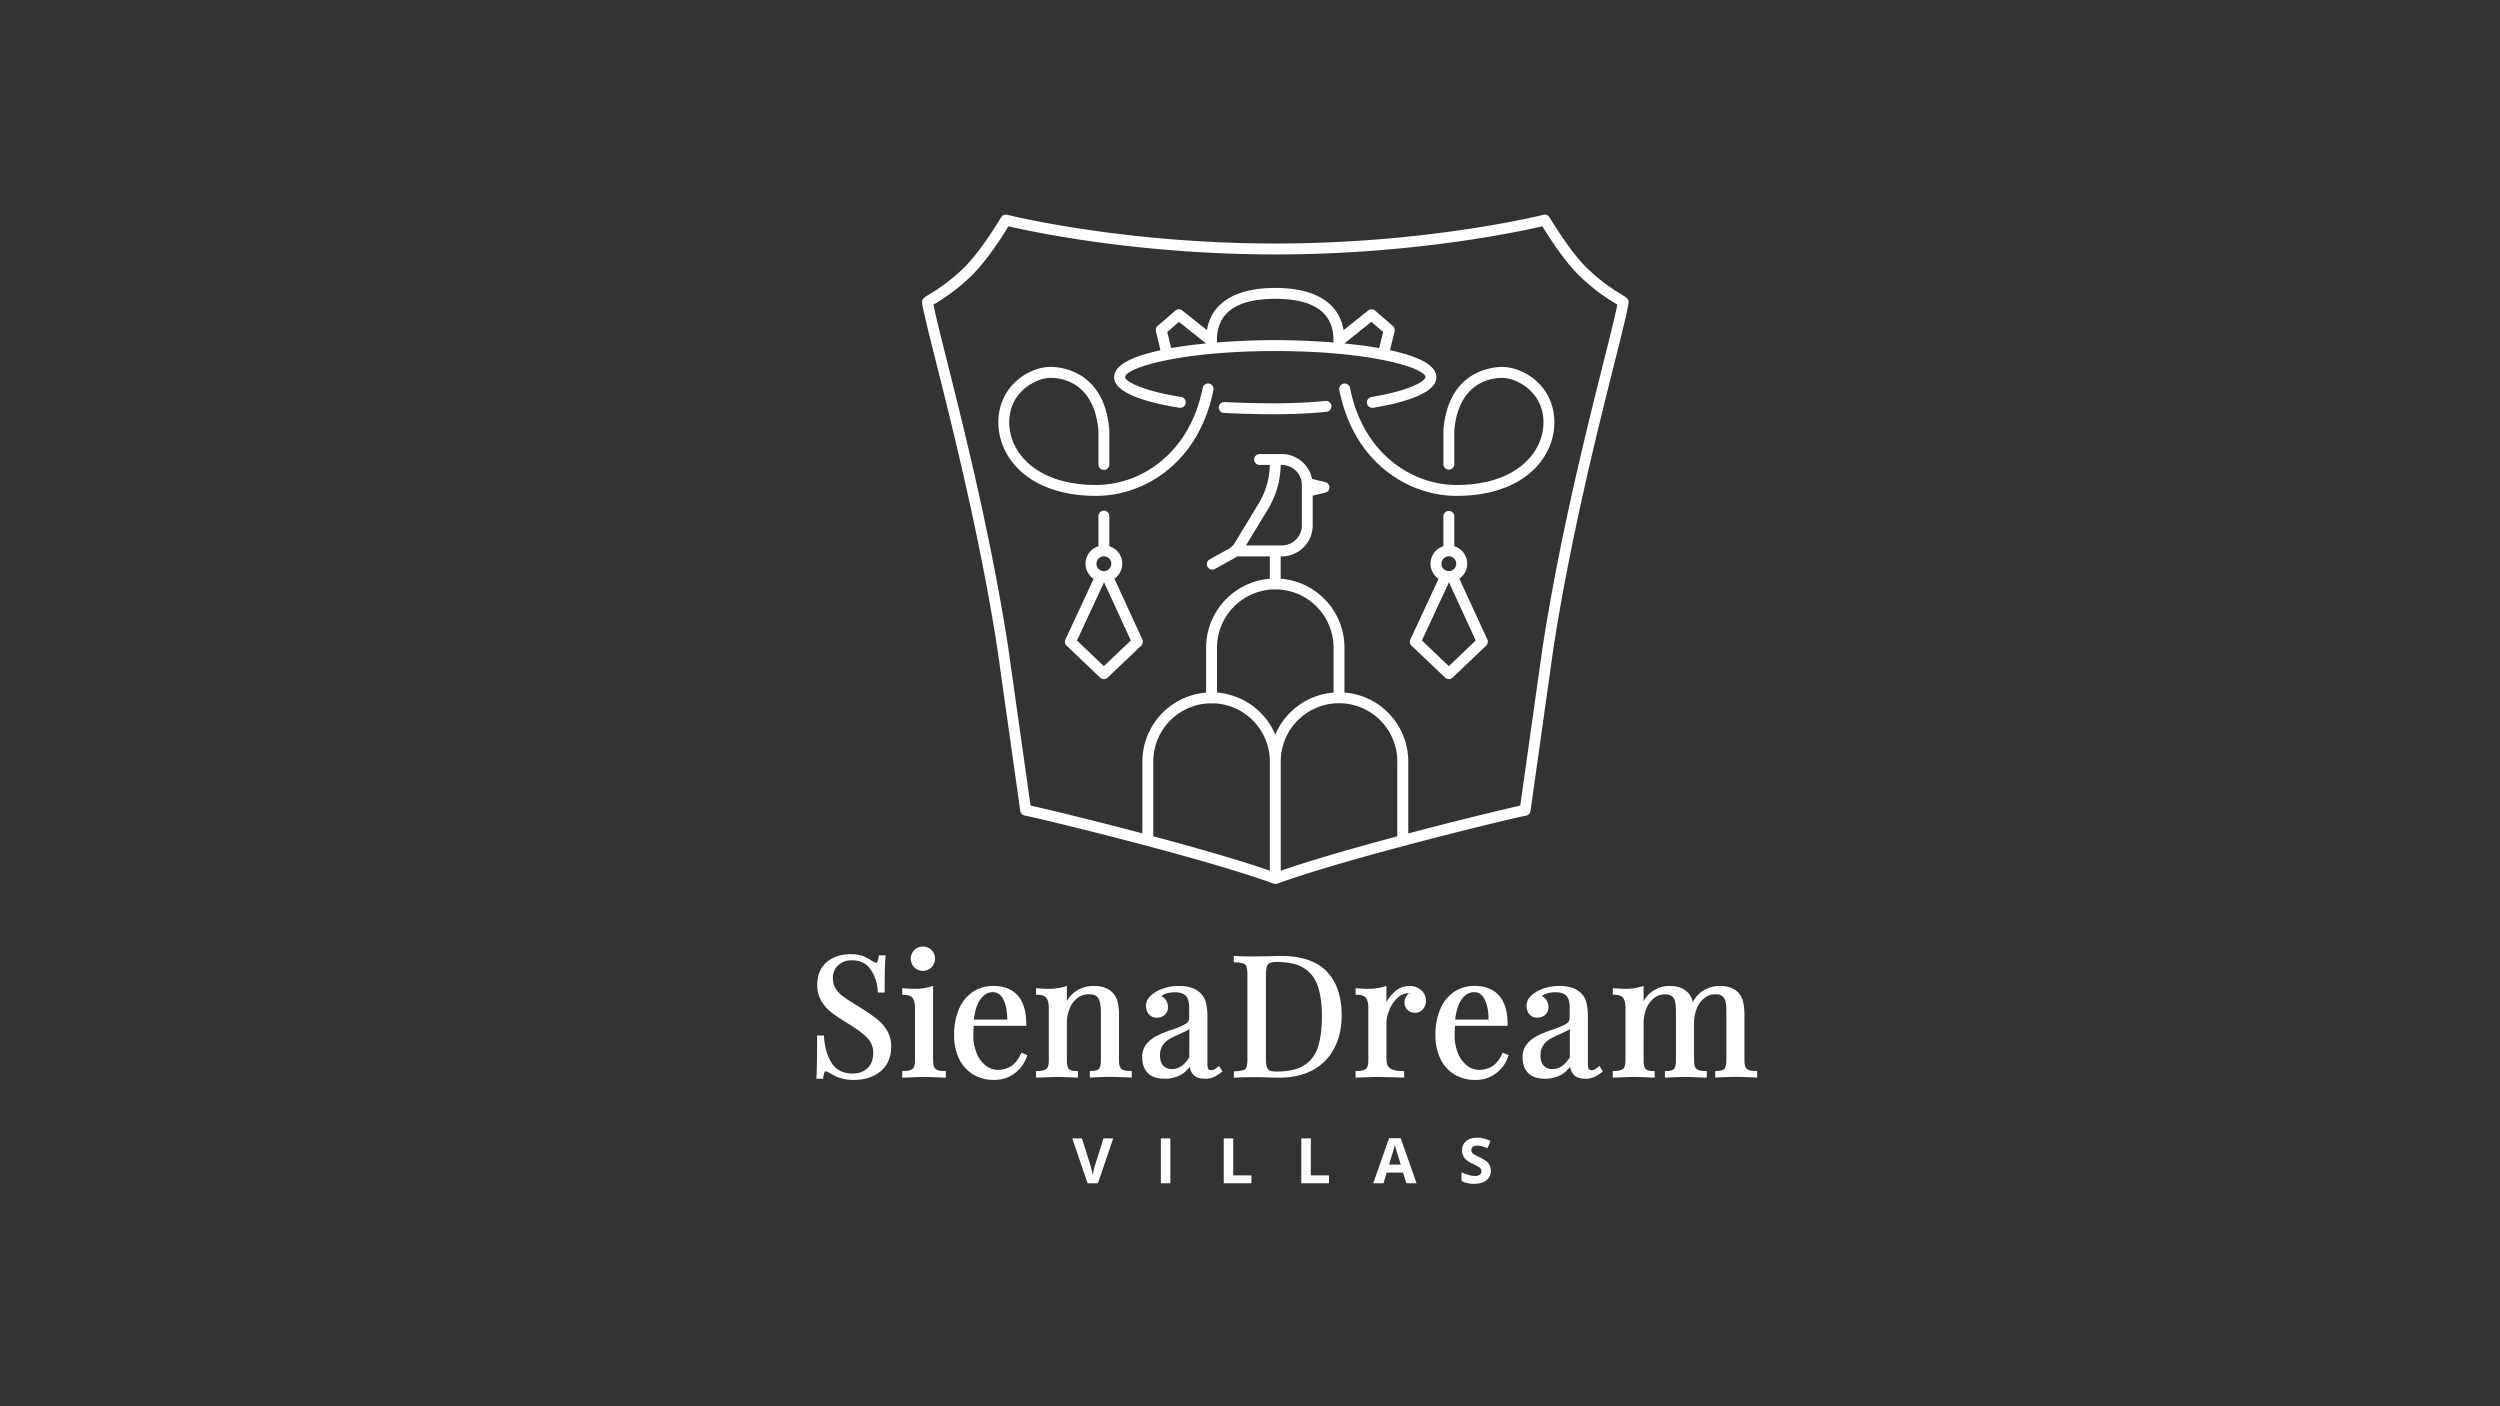<svg id="Calque_1" data-name="Calque 1" xmlns="http://www.w3.org/2000/svg" viewBox="0 0 1920 1080"><rect x="0" y="0" width="1920" height="1080" fill="#333333" stroke="none"/><defs><style>.cls-1{fill:#fff;}</style></defs><path class="cls-1" d="M719.28,279.69c12.58,50.11,33.64,134,46.67,218.38l17.61,124.72a4.21,4.21,0,0,0,3.36,3.53c13.11,2.54,136.2,32.32,190.78,52.14a4.17,4.17,0,0,0,1.73.38h.16a4.21,4.21,0,0,0,1.07-.19,1.28,1.28,0,0,0,.27,0c54.41-19.82,178-49.73,191.15-52.27a4.19,4.19,0,0,0,3.35-3.53L1193,498.13c13-84.45,34.09-168.31,46.68-218.42,5.76-22.95,9.92-39.54,11.06-47.17.29-2.88-1.51-4-5.46-6.42a141.23,141.23,0,0,1-27.43-21.2c-7.84-7.95-16.92-20.29-27-36.68-.41-.67-.72-1.17-.92-1.47a4.15,4.15,0,0,0-4.56-1.81c-.87.22-88.13,22.06-205.92,22.06s-205-21.84-205.92-22.06a4.17,4.17,0,0,0-4.56,1.81c-.2.3-.51.81-.93,1.49-10.08,16.39-19.16,28.72-27,36.66a141.12,141.12,0,0,1-27.43,21.2c-3.95,2.43-5.75,3.53-5.44,6.61C709.35,240.17,713.52,256.75,719.28,279.69Zm265.14,77.4a15.42,15.42,0,0,1,15.41,15.4v31a15.43,15.43,0,0,1-15.41,15.41H956.89l16.9-27.83a67.41,67.41,0,0,0,9.77-34Zm-5,95.56a44.81,44.81,0,0,1,44.76,44.76v34.47a53.23,53.23,0,0,0-44.76,32.28,53.23,53.23,0,0,0-44.76-32.28V497.41A44.81,44.81,0,0,1,979.43,452.65Zm93.71,189.65c-32.35,8.65-66,18.25-89.52,26.45V584.84a44.76,44.76,0,1,1,89.52,0ZM929.26,540.13a4.11,4.11,0,0,0,1.22.21,4.17,4.17,0,0,0,1.23-.21,44.79,44.79,0,0,1,43.53,44.71V668.7c-23.56-8.19-57.19-17.79-89.52-26.43V584.84A44.79,44.79,0,0,1,929.26,540.13ZM718.07,233.25a148.09,148.09,0,0,0,29-22.45c11.79-12,23-29.77,27.45-37,16.43,3.83,98.41,21.61,205,21.61s188.55-17.78,205-21.61c4.47,7.25,15.65,25.05,27.45,37a148.91,148.91,0,0,0,29,22.45l1.12.7c-1.49,8-5.34,23.32-10.46,43.72C1219,327.92,1197.86,412,1184.75,496.9l-17.2,121.82c-11.73,2.56-47.2,11.1-86,21.36V584.84a53.2,53.2,0,0,0-49-53V497.41a53.19,53.19,0,0,0-49-53V427.3h.82a23.81,23.81,0,0,0,23.78-23.78V380.65l9.61-2.28a4.19,4.19,0,0,0,0-8.15l-10.07-2.38a23.82,23.82,0,0,0-23.32-19.13H967.35a4.19,4.19,0,0,0,0,8.38h7.84a59,59,0,0,1-8.56,29.66l-18.45,30.39a12.46,12.46,0,0,1-4.64,4.45l-14.49,8a4.19,4.19,0,0,0,4.05,7.34l14.49-8a20.6,20.6,0,0,0,2.47-1.62h25.16v17.16a53.2,53.2,0,0,0-48.93,53v34.47a53.2,53.2,0,0,0-48.95,53V640c-38.78-10.24-74.17-18.76-85.89-21.32L774.24,496.85C761.13,412,740,327.9,727.4,277.65c-5.15-20.51-9-35.88-10.46-43.7Z"/><path class="cls-1" d="M673.61,782.74a130.15,130.15,0,0,0-12.92-8.9L657,771.53c-4.24-2.63-7.54-4.82-9.83-6.51a21.47,21.47,0,0,1-5.43-5.86,14.67,14.67,0,0,1-2.07-7.88,13,13,0,0,1,4-9.9,14.67,14.67,0,0,1,10.52-3.86c6.27,0,10.91,2.18,14.18,6.67a32.23,32.23,0,0,1,5.76,17l.08,1.07h5.2v-1.16c0-12.43.22-21.23.64-26.14l.11-1.26h-5.24l-.14,1a14.69,14.69,0,0,1-.92,4c-.33.69-.62.69-.76.69-.45,0-1.54-.21-3.73-1.61a34.62,34.62,0,0,0-7-3.66h0a27.58,27.58,0,0,0-9.34-1.29c-7.11,0-13.16,2-18,6s-7.37,9.89-7.37,17.42a24.55,24.55,0,0,0,3.11,12.49,31.08,31.08,0,0,0,8,9A145.55,145.55,0,0,0,651.12,786c6.83,4.13,11.88,7.87,15,11.13a15.74,15.74,0,0,1,4.5,11.41c0,5.29-1.52,9.3-4.5,11.93a16,16,0,0,1-11.07,4c-7.29,0-12.53-2.48-16-7.6s-5.65-12.11-6.23-20.52l-.08-1.08h-5.2v1.16c0,15.76-.17,26.11-.51,30.79l-.09,1.25h5.23l.13-1a13.87,13.87,0,0,1,.92-4c.33-.69.62-.69.75-.69.45,0,1.54.21,3.78,1.63A37.32,37.32,0,0,0,645.5,828,34.16,34.16,0,0,0,656,829.38c8.13,0,15-2.23,20.3-6.64s8.14-10.83,8.14-19a23.75,23.75,0,0,0-3-12A32.68,32.68,0,0,0,673.61,782.74Z"/><path class="cls-1" d="M708.76,745.63a9.36,9.36,0,0,0,6.61-16h0a9.35,9.35,0,1,0-6.61,16Z"/><path class="cls-1" d="M718.42,820.86c-1.2-1.09-1.81-3.25-1.81-6.41V757.12l-1.54.53a41.15,41.15,0,0,1-13,1.74c-2.52,0-5.17-.13-7.87-.38l-1.27-.12V764h1.16c3.22,0,5.47.77,6.69,2.28s1.93,4.23,1.93,7.88v40.27c0,3.16-.61,5.32-1.81,6.41s-3.52,1.69-6.81,1.69h-1.16v5.08l1.21,0c7.86-.35,13.08-.52,15.52-.52s7.66.17,15.52.52l1.21,0v-5.08h-1.16C721.94,822.55,719.65,822,718.42,820.86Z"/><path class="cls-1" d="M783.94,809.46c-2,4.4-4.57,7.57-7.53,9.41a19.19,19.19,0,0,1-10.32,2.78,14.7,14.7,0,0,1-8.89-3.18,22.52,22.52,0,0,1-7-9.25,35.56,35.56,0,0,1-2.67-14.32c0-2.59.1-5,.28-7.08h40.38v-1.16c0-9.77-2.2-17.19-6.54-22.06S771,757.2,763,757.2a27.91,27.91,0,0,0-16,4.64A30,30,0,0,0,736.46,775a49.7,49.7,0,0,0-3.7,19.9,41.89,41.89,0,0,0,3.65,17.92A28.2,28.2,0,0,0,747.07,825a30.54,30.54,0,0,0,16.44,4.36,25.13,25.13,0,0,0,16.1-5.34,26.8,26.8,0,0,0,9.06-12.7l.34-1-4.6-1.84ZM753,767.41h0c2.71-3.66,5.81-5.44,9.48-5.44s6.37,2,8.28,6,2.83,9.08,2.8,15.07H747.94C748.68,776.21,750.38,771,753,767.41Z"/><path class="cls-1" d="M861.19,820.86c-1.2-1.09-1.81-3.25-1.81-6.41V780.1a43.86,43.86,0,0,0-1.06-10.72,15.92,15.92,0,0,0-3.76-6.93c-3.3-3.48-8.17-5.25-14.48-5.25a24.66,24.66,0,0,0-13.55,3.85,22.33,22.33,0,0,0-7.16,7.75V757.12l-1.53.53a41.21,41.21,0,0,1-13,1.74c-2.52,0-5.16-.13-7.86-.38l-1.27-.12V764h1.16c3.21,0,5.46.77,6.68,2.28s1.93,4.23,1.93,7.88v40.27c0,3.16-.61,5.32-1.81,6.41s-3.52,1.69-6.8,1.69H795.7v5.08l1.21,0c7.85-.35,13-.52,15.38-.52s7.19.17,14.36.51l1.21.06v-5.08H826.7c-2.82,0-4.77-.54-5.77-1.62s-1.56-3.33-1.56-6.48V785.89a29.39,29.39,0,0,1,2.16-11.45,19,19,0,0,1,6-8,14.2,14.2,0,0,1,8.69-2.85c3.78,0,6.18,1,7.34,3.19,1.28,2.35,1.92,5.86,1.92,10.44v37.18c0,3.15-.53,5.39-1.55,6.48s-2.95,1.62-5.78,1.62H837v5.08l1.22-.06c7.17-.34,12-.51,14.35-.51s7.53.17,15.39.52l1.21,0v-5.08H868C864.71,822.55,862.42,822,861.19,820.86Z"/><path class="cls-1" d="M935.17,819.48a16.11,16.11,0,0,1-2.69,1.85,4.94,4.94,0,0,1-2.36.58c-1.39,0-1.87-.5-2.11-.88s-.72-1.63-.72-4V781.26A46.23,46.23,0,0,0,926.16,770a15.71,15.71,0,0,0-4.64-7.7c-3.64-3.36-9-5.07-16-5.07a37.76,37.76,0,0,0-10.75,1.46,28,28,0,0,0-8.18,3.77,19.13,19.13,0,0,0-4.72,4.39,9.7,9.7,0,0,0-1.7,5.82,9.59,9.59,0,0,0,2.06,6.19,7.61,7.61,0,0,0,6.31,2.69,8.72,8.72,0,0,0,6-2.16,7.67,7.67,0,0,0,2.44-6,8.82,8.82,0,0,0-2-5.89,9.43,9.43,0,0,0-3.11-2.43c2.35-2,5.92-3,10.65-3,3.46,0,6.17.84,8,2.48s2.75,4.76,2.75,9.36v8a5.11,5.11,0,0,1-2.9,4.54,60.13,60.13,0,0,1-10.47,4.4,96.08,96.08,0,0,0-11.53,4.69,25.17,25.17,0,0,0-7.82,6.21A15.44,15.44,0,0,0,877.24,812c0,5.09,1.43,9.15,4.25,12.06s7.16,4.41,12.87,4.41a26.34,26.34,0,0,0,11.84-2.63,21.46,21.46,0,0,0,7.47-6.57,12.55,12.55,0,0,0,2.42,5.67c1.85,2.34,5.06,3.53,9.53,3.53a15.7,15.7,0,0,0,6.47-1.2,33,33,0,0,0,5.94-3.8l.85-.66-2.71-4.18Zm-21.78-7.42c-3.8,6-8.17,9-13.37,9a8.64,8.64,0,0,1-6.62-2.6c-1.67-1.74-2.51-4.42-2.51-7.95a13.35,13.35,0,0,1,2-7.58,16.21,16.21,0,0,1,4.86-4.74,58.73,58.73,0,0,1,7.79-3.86c2.9-1.32,5-2.35,6.39-3.13a11.27,11.27,0,0,0,1.48-1Z"/><path class="cls-1" d="M983.83,734.17c-2,0-5.93.09-11.72.26l-10.92.13c-5.28,0-9.44-.13-12.38-.38l-1.26-.11V739l1.09.07a24.28,24.28,0,0,1,6.43,1,3.48,3.48,0,0,1,2.19,2.25A22.31,22.31,0,0,1,958,749v63.81a22.31,22.31,0,0,1-.71,6.69,3.44,3.44,0,0,1-2.19,2.25,24.7,24.7,0,0,1-6.43,1l-1.09.07v4.91l1.24-.09c3.57-.25,8.91-.38,15.87-.38,2.18,0,5.72.09,10.53.26l7.48.13c9.84,0,18.45-2,25.58-5.87A39.93,39.93,0,0,0,1024.74,805c3.76-7.17,5.66-15.62,5.66-25.11,0-14.75-3.92-26.17-11.66-34S999.26,734.17,983.83,734.17Zm28.29,70.14a25.16,25.16,0,0,1-10.52,13.85c-5,3.17-12,4.78-20.86,4.78a14.63,14.63,0,0,1-5.63-.8,3.93,3.93,0,0,1-2.14-2.52,22.24,22.24,0,0,1-.72-6.58V748.71a22.24,22.24,0,0,1,.72-6.58,3.93,3.93,0,0,1,2.14-2.52,14.22,14.22,0,0,1,5.5-.8c8.58,0,15.46,1.5,20.44,4.47a25.16,25.16,0,0,1,10.76,13.36c2.26,6.06,3.41,14,3.41,23.72S1014.18,798.11,1012.12,804.31Z"/><path class="cls-1" d="M1082.26,757.2a16.87,16.87,0,0,0-12.07,5.35,32,32,0,0,0-5.42,7V757.12l-1.54.53a41.21,41.21,0,0,1-13,1.74c-2.51,0-5.16-.13-7.86-.38l-1.27-.12V764h1.16c3.22,0,5.47.77,6.69,2.28s1.92,4.23,1.92,7.88v40.27c0,3.16-.6,5.32-1.8,6.41s-3.53,1.69-6.81,1.69h-1.16v5.08l1.21,0c7.85-.35,12.94-.52,15.13-.52,2.39,0,7.84.13,16.67.39l4.3.18v-5.08h-1.16c-4.29,0-7.51-.71-9.57-2.11s-2.9-3.71-2.9-7.28V785.89a27.25,27.25,0,0,1,2.23-10.24,26.2,26.2,0,0,1,6.15-9.18,11.77,11.77,0,0,1,8.34-3.6,3.07,3.07,0,0,1,.73.08,8.64,8.64,0,0,0-3.57,7,7.39,7.39,0,0,0,2.38,5.75,8.11,8.11,0,0,0,5.6,2.1,7.73,7.73,0,0,0,6.23-2.8,9.75,9.75,0,0,0,2.27-6.47,10.51,10.51,0,0,0-3.67-8.06A13.28,13.28,0,0,0,1082.26,757.2Z"/><path class="cls-1" d="M1153.59,809.46c-2,4.4-4.57,7.57-7.53,9.41a19.19,19.19,0,0,1-10.32,2.78,14.7,14.7,0,0,1-8.89-3.18,22.52,22.52,0,0,1-7-9.25,35.56,35.56,0,0,1-2.67-14.32c0-2.61.1-5,.28-7.08h40.38v-1.16c0-9.77-2.2-17.19-6.54-22.06s-10.66-7.4-18.68-7.4a27.91,27.91,0,0,0-16,4.64A30,30,0,0,0,1106.11,775a49.7,49.7,0,0,0-3.7,19.9,41.83,41.83,0,0,0,3.65,17.92,28.2,28.2,0,0,0,10.66,12.2,30.54,30.54,0,0,0,16.44,4.36,25.13,25.13,0,0,0,16.1-5.34,26.73,26.73,0,0,0,9.06-12.7l.34-1-4.6-1.84Zm-30.94-42.05h0c2.71-3.66,5.81-5.44,9.48-5.44s6.37,2,8.28,6,2.84,9.08,2.8,15.07h-25.62C1118.33,776.21,1120,771,1122.65,767.41Z"/><path class="cls-1" d="M1227.38,819.48a15,15,0,0,1-2.69,1.85,4.87,4.87,0,0,1-2.35.58c-1.39,0-1.87-.5-2.11-.88s-.72-1.63-.72-4V781.26a46.34,46.34,0,0,0-1.13-11.29,15.71,15.71,0,0,0-4.64-7.7c-3.64-3.36-9-5.07-16-5.07a37.76,37.76,0,0,0-10.75,1.46,28.14,28.14,0,0,0-8.18,3.76,19.34,19.34,0,0,0-4.72,4.4,9.7,9.7,0,0,0-1.7,5.82,9.59,9.59,0,0,0,2.06,6.19,7.61,7.61,0,0,0,6.31,2.69,8.72,8.72,0,0,0,6-2.16,7.67,7.67,0,0,0,2.44-6,8.87,8.87,0,0,0-2-5.89,9.43,9.43,0,0,0-3.11-2.43c2.35-2,5.92-3,10.65-3,3.46,0,6.17.84,8,2.48s2.76,4.76,2.76,9.36v8a5.11,5.11,0,0,1-2.9,4.54,60.13,60.13,0,0,1-10.47,4.4,96.08,96.08,0,0,0-11.53,4.69,25.17,25.17,0,0,0-7.82,6.21,15.44,15.44,0,0,0-3.43,10.27c0,5.09,1.43,9.15,4.25,12.06s7.16,4.41,12.87,4.41a26.34,26.34,0,0,0,11.84-2.63,21.46,21.46,0,0,0,7.47-6.57,12.44,12.44,0,0,0,2.42,5.67c1.85,2.34,5.06,3.53,9.53,3.53a15.62,15.62,0,0,0,6.46-1.2,32.66,32.66,0,0,0,6-3.8l.85-.66-2.71-4.18Zm-21.77-7.42c-3.8,6-8.18,9-13.37,9a8.66,8.66,0,0,1-6.63-2.6c-1.66-1.74-2.5-4.42-2.5-7.95a13.27,13.27,0,0,1,2-7.58,16.21,16.21,0,0,1,4.86-4.74,57.52,57.52,0,0,1,7.79-3.86c2.9-1.32,5-2.35,6.39-3.13a11.27,11.27,0,0,0,1.48-1Z"/><path class="cls-1" d="M1348.35,822.55c-3.29,0-5.58-.57-6.81-1.69s-1.81-3.25-1.81-6.41V780.1a45.83,45.83,0,0,0-1-10.56,16,16,0,0,0-3.56-7.09c-3.3-3.48-8.09-5.25-14.23-5.25a24.28,24.28,0,0,0-13.09,3.72,22.26,22.26,0,0,0-7.76,8.75,15.58,15.58,0,0,0-3.64-7.22c-3.31-3.48-8.09-5.25-14.23-5.25a22.68,22.68,0,0,0-19.93,11.6V757.12l-1.54.53a41.21,41.21,0,0,1-13,1.74c-2.51,0-5.16-.13-7.86-.38l-1.27-.12V764h1.16c3.22,0,5.47.77,6.69,2.28s1.92,4.23,1.92,7.88v40.27c0,3.16-.6,5.32-1.8,6.41s-3.53,1.69-6.81,1.69h-1.16v5.08l1.21,0c7.85-.35,13-.52,15.39-.52s7.18.17,14.35.51l1.22.06v-5.08h-1.16c-2.83,0-4.77-.54-5.78-1.62s-1.55-3.33-1.55-6.48V785.89a29.4,29.4,0,0,1,2.16-11.39,19.3,19.3,0,0,1,5.88-8,13.09,13.09,0,0,1,8.16-2.84c2.61,0,4.53.55,5.72,1.63a7.51,7.51,0,0,1,2.34,4.31,42.66,42.66,0,0,1,.56,7.69v37.18c0,3.15-.54,5.39-1.56,6.48s-3,1.62-5.77,1.62h-1.16v5.08l1.21-.06c7.17-.34,12-.51,14.36-.51s7.53.17,15.38.52l1.22,0v-5.08h-1.17c-3.28,0-5.57-.57-6.8-1.69s-1.81-3.25-1.81-6.41V785.76a28.87,28.87,0,0,1,2.16-11.32,19.36,19.36,0,0,1,5.88-8,13.11,13.11,0,0,1,8.16-2.84c2.61,0,4.53.55,5.72,1.63a7.45,7.45,0,0,1,2.34,4.31,42.66,42.66,0,0,1,.56,7.69v37.18c0,3.15-.54,5.39-1.55,6.48s-3,1.62-5.78,1.62h-1.16v5.08l1.22-.06c7.16-.34,12-.51,14.35-.51s7.53.17,15.39.52l1.21,0v-5.08Z"/><path class="cls-1" d="M841,894.79a59.23,59.23,0,0,0-1.77,7.58c-.09-.62-.33-1.74-.72-3.35s-.76-3-1.12-4.23l-6.47-20.5h-7.38l11.69,34.44h8l11.71-34.44H847.5Z"/><rect class="cls-1" x="891.53" y="874.29" width="7.3" height="34.44"/><polygon class="cls-1" points="947.13 874.29 939.83 874.29 939.83 908.73 961.1 908.73 961.1 902.7 947.13 902.7 947.13 874.29"/><polygon class="cls-1" points="1006.71 874.29 999.41 874.29 999.41 908.73 1020.68 908.73 1020.68 902.7 1006.71 902.7 1006.71 874.29"/><path class="cls-1" d="M1066.8,874.15l-12.15,34.58h7.87l2.49-8.19h12.56l2.49,8.19h7.87l-12.2-34.58Zm0,20.26q3.68-11.89,4.45-14.91c.13.57.34,1.33.63,2.31s1.59,5.17,3.9,12.6Z"/><path class="cls-1" d="M1136.51,888.85a44.72,44.72,0,0,1-4.63-2.41,5,5,0,0,1-1.43-1.39,3.11,3.11,0,0,1-.44-1.69,3.19,3.19,0,0,1,1.1-2.52,4.72,4.72,0,0,1,3.18-1,15.06,15.06,0,0,1,3.55.44,35.55,35.55,0,0,1,4.56,1.58l2.35-5.67a34.32,34.32,0,0,0-5.1-1.79,19.9,19.9,0,0,0-5.12-.64c-3.64,0-6.5.87-8.56,2.61a8.9,8.9,0,0,0-3.1,7.19,9,9,0,0,0,.94,4.24,10.74,10.74,0,0,0,2.52,3.18,21.09,21.09,0,0,0,4.74,2.85,43,43,0,0,1,4.46,2.33,6.54,6.54,0,0,1,1.66,1.52,3,3,0,0,1,.57,1.8,3.16,3.16,0,0,1-1.29,2.74,6.27,6.27,0,0,1-3.68.91,17.61,17.61,0,0,1-4.42-.63,41.46,41.46,0,0,1-5.9-2.19v6.78a22,22,0,0,0,9.75,2.08q6,0,9.34-2.69a8.9,8.9,0,0,0,3.36-7.35,9.06,9.06,0,0,0-1.79-5.69C1141.93,891.94,1139.73,890.39,1136.51,888.85Z"/><path class="cls-1" d="M841.83,380.83c36.76,0,78.87-25.13,90.07-81.29a4.19,4.19,0,1,0-8.22-1.64c-10.27,51.5-48.51,74.56-81.85,74.56-45.85,0-66.73-24.92-66.73-48.07,0-23.88,21-34.2,31.79-34.2,7.81,0,33.49,2.92,36.7,40.52V356.5a4.19,4.19,0,1,0,8.37,0v-26c0-.11,0-.23,0-.34-3.84-46.05-38.21-48.38-45.06-48.38-16.84,0-40.16,14.8-40.16,42.58C766.73,351.58,790.23,380.83,841.83,380.83Z"/><path class="cls-1" d="M1017.84,307.87c-11.65,1.38-29.39,1.88-38.48,1.88-10.41,0-28.46-.38-38.74-.95a4.19,4.19,0,1,0-.46,8.36c10.42.58,28.68,1,39.2,1,9.29,0,27.46-.51,39.46-1.93a4.19,4.19,0,1,0-1-8.32Z"/><path class="cls-1" d="M905.71,313.15a4.19,4.19,0,1,0,1.34-8.27c-32.2-5.19-43-12.61-43-15.2,0-6.81,40.71-20.07,115.35-20.07s115.35,13.26,115.35,20.07c0,2.59-10.4,10-41.31,15.2a4.19,4.19,0,1,0,1.38,8.26c22-3.69,48.31-10.75,48.31-23.46,0-9.7-15.07-16.32-35.62-20.72l3.52-14.48a4.19,4.19,0,0,0-1.32-4.15l-13.59-11.77a4.18,4.18,0,0,0-5.35-.1l-18.91,15.1c-3.49-21-21.78-32.42-52.46-32.42s-49,11.45-52.46,32.42L908,238.46a4.2,4.2,0,0,0-5.36.1l-13.58,11.77a4.19,4.19,0,0,0-1.32,4.15L891.24,269c-20.55,4.4-35.61,11-35.61,20.72C855.63,296.7,864.32,306.47,905.71,313.15Zm147.52-66,9,7.82-3,12.38c-8.47-1.49-17.56-2.67-26.76-3.57v0Zm-73.87-17.66c29.69,0,44.74,10.68,44.74,31.73v1.82c-16.19-1.3-32.13-1.83-44.74-1.83s-28.55.53-44.74,1.83v-1.82C934.62,240.19,949.67,229.51,979.36,229.51ZM896.47,255l9-7.82,20.76,16.59v0c-9.2.9-18.29,2.08-26.76,3.57Z"/><path class="cls-1" d="M855.86,444.42a14,14,0,0,0-3.9-24.91V396.6a4.19,4.19,0,1,0-8.37,0v22.91a14.05,14.05,0,0,0-3.68,25.07L818.24,491.1a4.19,4.19,0,0,0,.91,4.8l25.74,24.49a4.17,4.17,0,0,0,5.77,0L876.4,495.9a4.18,4.18,0,0,0,.92-4.78Zm-8.08-17.18a5.69,5.69,0,1,1-5.69,5.69A5.69,5.69,0,0,1,847.78,427.24Zm0,84.34L827.1,491.91l20.82-44.69,20.54,44.67Z"/><path class="cls-1" d="M1112.71,360.69a4.2,4.2,0,0,0,4.19-4.19V330.71c3.21-37.6,28.89-40.52,36.7-40.52,10.73,0,31.78,10.32,31.78,34.2,0,23.15-20.88,48.07-66.72,48.07-33.34,0-71.58-23.06-81.85-74.56a4.19,4.19,0,1,0-8.22,1.64c11.2,56.16,53.31,81.29,90.07,81.29,51.6,0,75.1-29.25,75.1-56.44,0-27.78-23.33-42.58-40.16-42.58-6.86,0-41.23,2.33-45.06,48.38,0,.11,0,.23,0,.34v26A4.2,4.2,0,0,0,1112.71,360.69Z"/><path class="cls-1" d="M1120.79,444.42a14,14,0,0,0-3.89-24.91V396.6a4.19,4.19,0,1,0-8.38,0v22.91a14.05,14.05,0,0,0-3.7,25.05l-21.65,46.54a4.19,4.19,0,0,0,.91,4.8l25.74,24.49a4.18,4.18,0,0,0,5.78,0l25.74-24.49a4.21,4.21,0,0,0,.92-4.78Zm-8.08-17.18a5.69,5.69,0,1,1-5.69,5.69A5.69,5.69,0,0,1,1112.71,427.24Zm0,84.34L1092,491.9l20.8-44.72,20.55,44.71Z"/></svg>